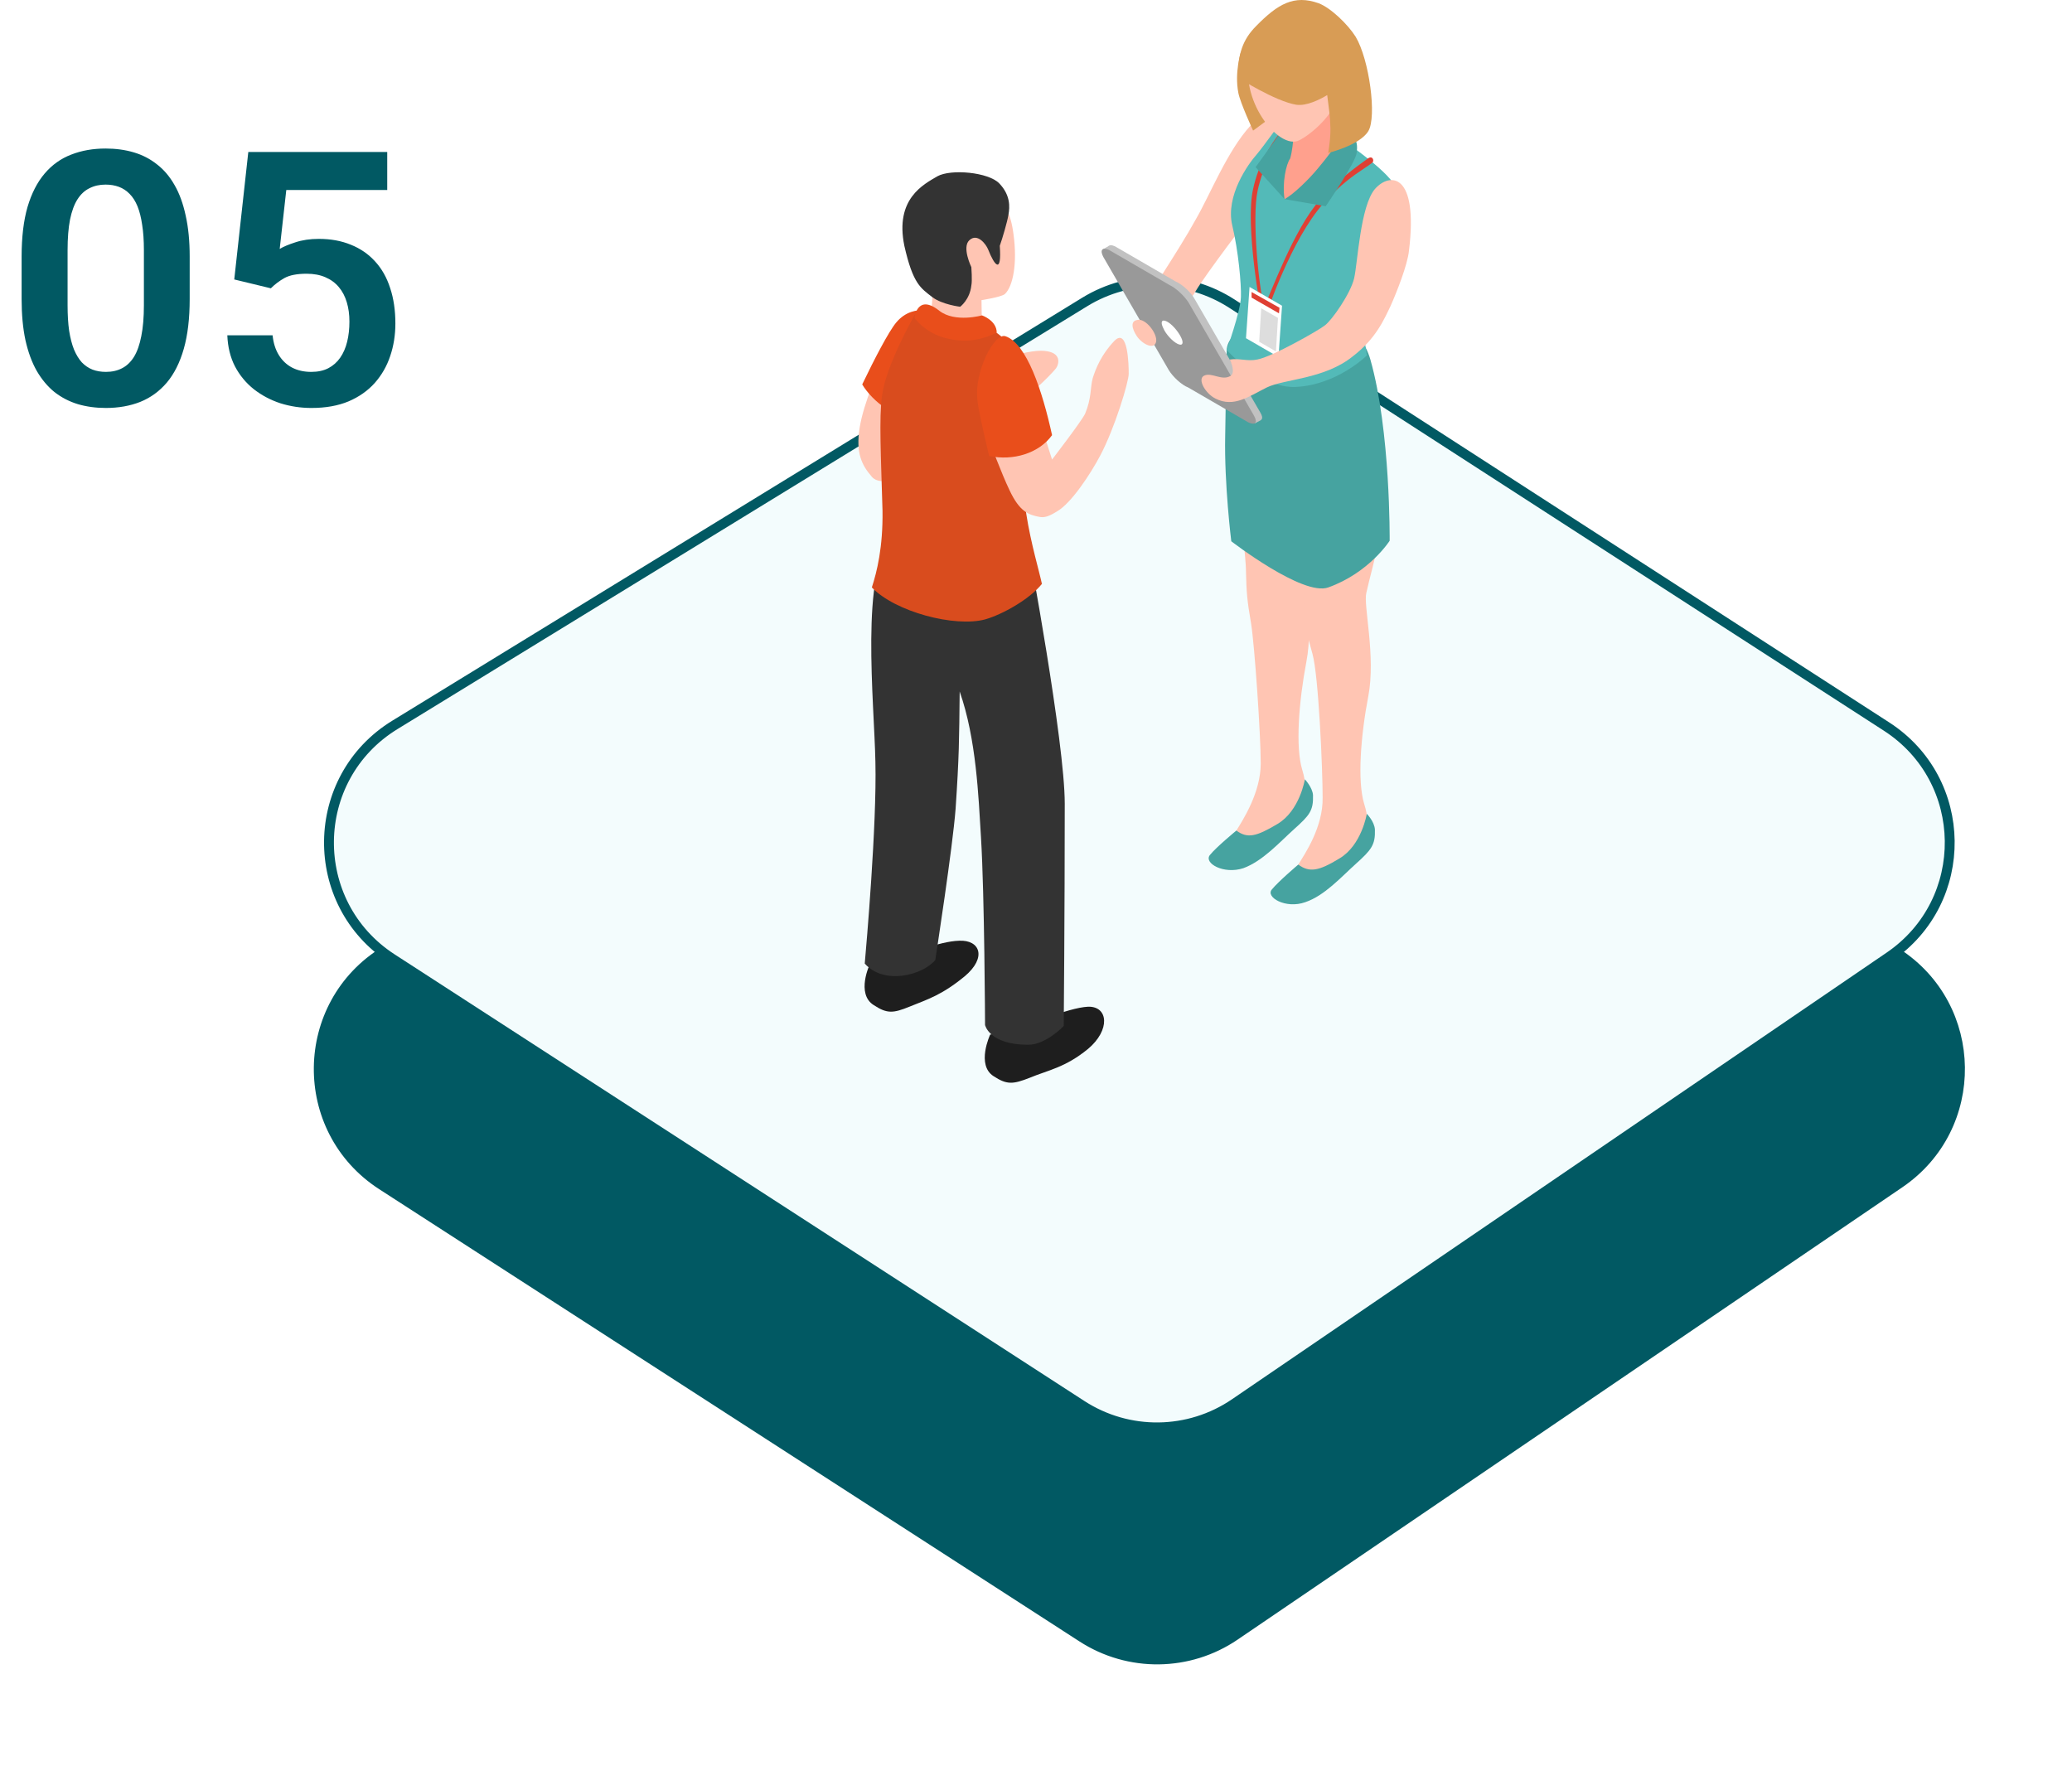 <?xml version="1.0" encoding="UTF-8"?>
<svg xmlns="http://www.w3.org/2000/svg" width="210" height="179" viewBox="0 0 210 179" fill="none">
  <path d="M19.225 26.006V30.312C19.225 32.281 19.025 33.963 18.627 35.357C18.229 36.752 17.654 37.895 16.904 38.785C16.154 39.664 15.258 40.315 14.215 40.736C13.172 41.147 12.012 41.352 10.734 41.352C9.715 41.352 8.766 41.223 7.887 40.965C7.008 40.695 6.217 40.285 5.514 39.734C4.822 39.172 4.225 38.457 3.721 37.59C3.229 36.723 2.848 35.685 2.578 34.478C2.32 33.272 2.191 31.883 2.191 30.312L2.191 26.006C2.191 24.037 2.391 22.361 2.789 20.979C3.199 19.596 3.779 18.465 4.529 17.586C5.279 16.707 6.176 16.068 7.219 15.67C8.262 15.26 9.422 15.055 10.699 15.055C11.73 15.055 12.68 15.184 13.547 15.441C14.426 15.699 15.211 16.104 15.902 16.654C16.605 17.193 17.203 17.896 17.695 18.764C18.188 19.619 18.562 20.65 18.82 21.857C19.09 23.053 19.225 24.436 19.225 26.006ZM14.584 30.945V25.355C14.584 24.371 14.525 23.516 14.408 22.789C14.303 22.051 14.145 21.424 13.934 20.908C13.723 20.393 13.459 19.977 13.143 19.66C12.826 19.332 12.463 19.092 12.053 18.939C11.643 18.787 11.191 18.711 10.699 18.711C10.09 18.711 9.545 18.834 9.064 19.08C8.584 19.314 8.18 19.689 7.852 20.205C7.523 20.721 7.271 21.406 7.096 22.262C6.932 23.105 6.85 24.137 6.85 25.355V30.945C6.85 31.93 6.902 32.791 7.008 33.529C7.125 34.268 7.289 34.9 7.5 35.428C7.723 35.955 7.986 36.389 8.291 36.728C8.607 37.057 8.971 37.303 9.381 37.467C9.791 37.619 10.242 37.695 10.734 37.695C11.355 37.695 11.9 37.572 12.369 37.326C12.85 37.08 13.254 36.693 13.582 36.166C13.91 35.627 14.156 34.93 14.32 34.074C14.496 33.207 14.584 32.164 14.584 30.945ZM27.451 29.223L23.742 28.326L25.166 15.406H39.246V19.256H29.016L28.348 25.232C28.711 25.01 29.238 24.787 29.93 24.564C30.633 24.33 31.424 24.213 32.303 24.213C33.522 24.213 34.611 24.412 35.572 24.811C36.533 25.197 37.348 25.76 38.016 26.498C38.695 27.236 39.205 28.139 39.545 29.205C39.897 30.26 40.072 31.455 40.072 32.791C40.072 33.963 39.897 35.065 39.545 36.096C39.205 37.115 38.684 38.023 37.98 38.82C37.277 39.605 36.393 40.227 35.326 40.684C34.26 41.129 33.006 41.352 31.564 41.352C30.475 41.352 29.426 41.193 28.418 40.877C27.422 40.549 26.525 40.074 25.729 39.453C24.932 38.82 24.293 38.047 23.812 37.133C23.344 36.219 23.086 35.17 23.039 33.986H27.627C27.709 34.772 27.92 35.44 28.26 35.99C28.6 36.541 29.045 36.963 29.596 37.256C30.158 37.549 30.809 37.695 31.547 37.695C32.215 37.695 32.789 37.572 33.27 37.326C33.762 37.068 34.166 36.711 34.482 36.254C34.799 35.797 35.033 35.258 35.185 34.637C35.338 34.016 35.414 33.336 35.414 32.598C35.414 31.883 35.326 31.232 35.15 30.646C34.975 30.049 34.705 29.533 34.342 29.1C33.978 28.666 33.522 28.332 32.971 28.098C32.432 27.863 31.799 27.746 31.072 27.746C30.1 27.746 29.35 27.893 28.822 28.186C28.307 28.479 27.85 28.824 27.451 29.223Z" fill="#015963"></path>
  <g filter="url(#filter0_d_235_1678)">
    <path d="M109.985 36.009L39.002 79.418C30.202 84.799 30.045 97.525 38.71 103.121L109.686 148.963C114.412 152.016 120.507 151.943 125.158 148.777L192.525 102.93C200.814 97.289 200.659 85.019 192.231 79.588L124.872 36.185C120.355 33.274 114.57 33.206 109.985 36.009Z" fill="#015963"></path>
    <path d="M109.985 36.009L39.002 79.418C30.202 84.799 30.045 97.525 38.71 103.121L109.686 148.963C114.412 152.016 120.507 151.943 125.158 148.777L192.525 102.93C200.814 97.289 200.659 85.019 192.231 79.588L124.872 36.185C120.355 33.274 114.57 33.206 109.985 36.009Z" stroke="#015963"></path>
  </g>
  <path d="M109.943 30.606L40.025 73.474C31.243 78.858 31.087 91.562 39.733 97.161L109.643 142.433C114.376 145.497 120.486 145.424 125.144 142.246L191.499 96.969C199.769 91.326 199.615 79.078 191.205 73.645L124.858 30.782C120.334 27.859 114.534 27.791 109.943 30.606Z" fill="#F3FCFD" stroke="#015963"></path>
  <path d="M115.428 31.453C115.428 31.453 119.595 25.176 121.19 22.243C122.631 19.774 124.38 15.297 126.747 12.725C128.084 11.284 128.547 12.005 130.142 12.931C134.618 15.503 126.747 21.832 126.747 21.832C126.747 21.832 122.271 27.697 121.19 29.498C120.676 30.475 117.743 33.665 117.743 33.665L115.428 31.453Z" fill="#FFC5B3"></path>
  <path d="M132.407 67.056C131.635 71.12 131.275 75.751 131.995 78.066C132.715 80.381 132.046 82.49 131.12 83.005C130.194 83.468 130.04 83.777 128.393 85.372C126.799 86.915 124.638 85.217 125.307 84.188C125.975 83.108 127.776 80.33 127.776 77.397C127.776 74.413 127.159 65.461 126.799 63.197C126.387 60.83 126.335 60.007 126.284 58.052C126.284 56.148 125.615 51.827 125.615 51.827C125.615 51.827 132.972 55.48 132.509 56.714C132.046 57.898 133.178 63.042 132.407 67.056Z" fill="#FFC5B3"></path>
  <path d="M133.075 80.587C133.126 82.182 132.715 82.645 131.171 84.034C129.628 85.423 127.981 87.275 126.026 87.996C124.02 88.665 121.962 87.481 122.631 86.658C123.3 85.835 125.306 84.188 125.306 84.188C126.438 85.011 127.313 84.806 129.473 83.519C131.737 82.182 132.252 78.992 132.252 78.992C132.252 78.992 133.023 79.815 133.075 80.587Z" fill="#46A3A0"></path>
  <path d="M138.476 60.11C138.167 61.345 139.454 66.49 138.682 70.554C137.91 74.567 137.55 79.198 138.27 81.513C139.042 83.879 138.322 85.989 137.396 86.452C136.521 86.966 136.315 87.275 134.669 88.819C133.074 90.414 130.913 88.716 131.582 87.635C132.251 86.555 134.103 83.828 134.051 80.844C134.051 77.911 133.64 68.496 133.022 66.284C132.457 64.123 132.148 63.505 132.148 61.55C132.096 59.647 131.891 55.325 131.891 55.325C131.891 55.325 137.241 50.077 139.094 51.209C140.843 52.238 139.145 57.023 138.476 60.11Z" fill="#FFC5B3"></path>
  <path d="M139.35 84.085C139.402 85.629 138.99 86.143 137.447 87.532C135.903 88.922 134.257 90.774 132.302 91.443C130.295 92.163 128.237 90.928 128.906 90.156C129.575 89.333 131.581 87.635 131.581 87.635C132.713 88.459 133.639 88.304 135.749 87.018C138.013 85.68 138.527 82.49 138.527 82.49C138.527 82.49 139.299 83.262 139.35 84.085Z" fill="#46A3A0"></path>
  <path d="M138.889 36.443C140.947 43.698 140.844 54.811 140.844 54.811C140.844 54.811 138.786 58.052 134.618 59.544C132.046 60.47 124.792 54.862 124.792 54.862C124.792 54.862 124.071 49.048 124.174 44.212C124.226 40.25 124.328 35.466 124.328 35.466C124.483 31.71 136.831 29.189 138.889 36.443Z" fill="#46A3A0"></path>
  <path d="M141.512 19.156C142.747 24.147 137.654 27.028 137.654 27.028C137.551 29.652 138.528 36.032 138.528 36.032C138.528 36.032 135.544 39.016 131.325 39.221C127.724 39.376 124.328 35.466 124.328 35.466C124.328 35.466 125.717 31.607 125.769 30.115C125.82 28.829 125.511 25.433 124.894 22.86C124.174 19.825 126.54 16.584 127.364 15.658C128.187 14.68 129.782 12.365 130.554 11.49C131.068 11.593 131.428 11.696 131.428 11.696C131.428 11.696 131.891 13.96 131.583 14.731C130.656 17.201 130.502 19.516 130.502 19.825C130.605 19.671 132.097 17.921 132.972 17.253C133.898 16.532 136.47 14.474 136.47 14.474C136.47 14.474 141.101 17.613 141.512 19.156Z" fill="#53BAB8"></path>
  <path d="M128.083 32.379L127.877 31.813C127.774 31.555 126.179 22.809 127.003 19.156C127.569 16.532 128.855 14.577 129.575 13.651C129.678 13.754 129.729 13.857 129.884 14.011C129.215 14.886 128.032 16.687 127.466 19.311C126.848 22.089 127.62 29.549 128.135 31.041C128.803 29.755 131.119 23.221 133.794 20.237C135.492 18.333 137.55 16.841 138.63 16.069C139.145 15.709 139.299 16.326 139.093 16.481C138.682 16.79 138.682 16.79 138.219 17.098C137.138 17.819 135.801 18.744 134.154 20.597C130.861 24.25 128.392 31.761 128.34 31.813L128.083 32.379Z" fill="#DF3F33"></path>
  <path d="M137.499 15.503C137.396 16.481 134.361 20.905 134.361 20.905L130.193 20.185C130.193 20.185 132.509 17.87 133.538 16.789C134.618 15.709 135.698 14.011 135.698 14.011C135.698 14.011 137.859 12.931 137.499 15.503Z" fill="#46A3A0"></path>
  <path d="M131.479 13.6L130.192 20.185L127.26 16.944L130.141 12.931L131.479 13.6Z" fill="#46A3A0"></path>
  <path d="M125.768 5.265L131.685 9.792L127.003 13.239C127.003 13.239 125.717 10.461 125.511 9.432C125.099 7.323 125.768 5.265 125.768 5.265Z" fill="#D89C55"></path>
  <path d="M131.171 12.056L136.316 7.014L136.058 13.6C136.058 13.6 135.492 14.783 133.589 17.047C132.663 18.179 131.068 19.722 130.193 20.185C129.936 18.539 130.347 16.635 130.759 16.069C131.171 14.68 131.171 12.056 131.171 12.056Z" fill="#FFA08D"></path>
  <path d="M135.8 9.329C135.234 11.696 132.816 13.651 131.684 14.217C129.626 15.297 125.408 9.998 126.745 5.522C127.98 1.303 132.045 1.509 133.845 2.744C135.183 3.67 136.469 6.705 135.8 9.329Z" fill="#FFC5B3"></path>
  <path d="M137.395 3.721C138.784 6.036 139.556 11.85 138.681 13.291C137.806 14.731 134.616 15.503 134.616 15.503C134.616 15.503 134.925 13.754 134.822 12.57C134.822 12.005 134.668 10.77 134.514 9.638C133.742 10.101 132.404 10.77 131.375 10.616C129.214 10.255 125.51 7.889 125.51 7.889C125.407 5.522 125.973 3.978 127.311 2.641C129.523 0.377 131.169 -0.549 133.639 0.326C134.874 0.789 136.623 2.486 137.395 3.721Z" fill="#D89C55"></path>
  <path d="M113.01 24.97L119.132 28.52C119.852 28.829 120.727 29.652 121.087 30.321L127.724 41.794C128.136 42.463 127.879 42.772 127.21 42.463L121.087 38.913C120.367 38.656 119.492 37.832 119.081 37.163L112.495 25.69C112.083 25.021 112.341 24.661 113.01 24.97Z" fill="#C1C1C1"></path>
  <path d="M127.827 42.566L127.158 42.926L126.746 42.103H127.569L127.827 42.566Z" fill="#C1C1C1"></path>
  <path d="M111.773 25.279L112.391 24.918L112.751 25.279L112.288 25.742L111.773 25.279Z" fill="#C1C1C1"></path>
  <path d="M112.392 25.33L118.514 28.88C119.183 29.189 120.058 30.012 120.469 30.681L127.106 42.154C127.467 42.823 127.261 43.132 126.54 42.823L120.418 39.273C119.749 39.016 118.875 38.193 118.463 37.524L111.826 26.05C111.466 25.382 111.672 25.021 112.392 25.33Z" fill="#999999"></path>
  <path d="M118.257 32.584C118.771 32.842 119.389 33.562 119.697 34.179C120.006 34.797 119.852 35.105 119.337 34.848C118.823 34.591 118.154 33.871 117.897 33.253C117.588 32.636 117.742 32.327 118.257 32.584Z" fill="white"></path>
  <path d="M129.936 30.989L129.576 36.186L126.283 34.282L126.643 29.086L129.936 30.989Z" fill="white"></path>
  <path d="M129.679 31.195L129.628 31.761L126.85 30.166V29.6L129.679 31.195Z" fill="#DF3F33"></path>
  <path d="M129.525 32.224L129.319 35.62L127.621 34.642L127.827 31.247L129.525 32.224Z" fill="#DDDDDD"></path>
  <path d="M139.352 19.156C140.844 17.458 143.777 17.458 142.799 25.433C142.645 26.874 141.564 29.601 140.947 30.99C140.278 32.379 139.455 34.334 137.088 36.135C134.207 38.45 130.194 38.398 128.393 39.273C126.541 40.199 125.049 41.331 123.197 40.405C122.168 39.89 121.345 38.45 122.013 38.09C122.785 37.678 123.814 38.656 124.74 38.09C125.203 37.73 124.792 36.752 124.637 36.443C125.615 36.289 126.438 36.649 127.416 36.443C128.908 36.186 133.693 33.459 134.258 32.996C134.979 32.482 136.882 29.755 137.243 28.211C137.603 26.668 137.86 20.905 139.352 19.156Z" fill="#FFC5B3"></path>
  <path d="M115.273 32.43C116.096 32.224 117.331 33.819 117.176 34.642C116.971 35.517 115.736 34.848 115.221 34.077C114.707 33.305 114.552 32.533 115.273 32.43Z" fill="#FFC5B3"></path>
  <path d="M99.323 37.06C99.323 37.06 104.056 35.363 105.857 35.569C107.606 35.723 107.349 36.855 107.04 37.318C106.68 37.781 104.982 39.53 104.416 39.736C103.85 39.993 93.303 47.762 93.148 47.865C92.994 47.916 89.393 49.563 88.364 48.328C87.335 47.145 86.717 45.91 87.129 43.337C87.54 40.765 89.135 37.318 89.135 37.318L99.323 37.06Z" fill="#FFC5B3"></path>
  <path d="M103.954 104.048C103.954 104.048 108.173 102.144 110.282 102.041C112.34 101.99 112.546 104.408 110.282 106.312C107.967 108.215 106.217 108.472 104.365 109.244C102.667 109.913 102.05 109.964 100.712 109.09C98.912 107.958 100.352 104.871 100.352 104.871L103.954 104.048Z" fill="#1E1E1E"></path>
  <path d="M91.811 96.845C91.811 96.845 95.155 95.404 97.213 95.353C99.322 95.25 100.043 97.051 97.779 98.954C95.463 100.858 94.074 101.27 92.171 102.041C90.524 102.71 89.907 102.762 88.569 101.887C86.717 100.755 88.158 97.668 88.209 97.668L91.811 96.845Z" fill="#1E1E1E"></path>
  <path d="M104.209 55.377C104.209 55.377 107.914 75.185 107.914 81.462C107.914 92.42 107.811 103.996 107.811 103.996C107.811 103.996 106.01 105.9 104.209 105.9C100.248 105.9 99.836 103.893 99.836 103.893C99.836 103.893 99.785 90.825 99.424 84.857C99.167 80.741 98.962 74.927 97.264 70.091C97.212 75.03 97.212 76.625 96.852 81.976C96.543 85.989 94.897 96.588 94.794 97.308C93.508 98.851 89.598 99.88 87.643 97.668C87.797 95.919 88.877 83.622 88.723 77.243C88.62 71.377 87.128 57.486 90.472 54.759C93.353 52.444 104.209 55.377 104.209 55.377Z" fill="#333333"></path>
  <path d="M87.387 38.964C88.621 36.392 90.062 33.613 90.834 32.687C92.686 30.475 95.413 31.864 95.413 31.864L93.458 38.09C93.458 38.09 93.921 39.787 94.075 42.72C90.937 42.823 88.364 40.611 87.387 38.964Z" fill="#E94E1B"></path>
  <path d="M102.718 23.735C103.129 26.719 102.666 29.034 101.843 29.806C101.483 30.115 99.476 30.423 99.476 30.423L99.528 33.768C99.528 33.768 97.573 34.539 95.72 33.768C93.868 32.996 93.868 32.996 93.868 32.996C93.868 32.996 94.588 31.71 94.486 29.549C94.331 26.873 93.354 23.015 94.022 21.574C95.257 19.002 98.087 18.693 99.528 19.722C100.094 20.082 102.152 19.31 102.718 23.735Z" fill="#FFC5B3"></path>
  <path d="M105.599 59.184C104.364 60.727 101.637 62.271 99.837 62.785C96.75 63.608 90.73 62.014 88.363 59.544C88.878 57.949 89.495 55.479 89.444 51.775C89.289 46.321 89.084 42.308 89.392 40.147C89.752 37.06 92.737 31.864 92.737 31.864L99.528 32.893C99.528 32.893 101.792 33.819 102.46 35.363C103.181 36.906 105.65 41.176 104.57 43.492C102.306 48.328 105.033 56.508 105.599 59.184Z" fill="#D94C1E"></path>
  <path d="M101.02 33.716C99.117 34.642 97.419 34.745 95.515 34.179C93.612 33.562 92.686 32.224 92.686 32.224C92.686 32.224 92.943 29.703 95.207 31.504C96.802 32.739 99.528 31.967 99.528 31.967C99.528 31.967 101.02 32.482 101.02 33.716Z" fill="#E94E1B"></path>
  <path d="M100.146 25.279C99.94 24.764 99.065 23.581 98.242 24.352C97.47 25.073 98.448 27.079 98.448 27.079C98.448 27.079 98.551 28.468 98.448 28.931C98.294 30.372 97.316 31.092 97.316 31.092C97.316 31.092 95.515 30.887 94.486 30.115C93.303 29.189 92.531 28.777 91.657 24.918C90.679 20.134 93.612 18.693 95.001 17.87C96.39 17.098 100.197 17.458 101.278 18.59C102.41 19.773 102.358 20.957 102.204 21.78C102.101 22.449 101.586 24.198 101.329 24.918C101.535 27.8 100.815 26.976 100.146 25.279Z" fill="#333333"></path>
  <path d="M105.342 42.566L106.628 46.579C106.628 46.579 109.56 42.771 109.972 41.948C110.641 40.353 110.487 39.324 110.744 38.347C111.052 37.369 111.618 35.929 112.956 34.539C114.345 33.15 114.397 37.112 114.397 37.884C114.397 38.707 113.008 43.337 111.515 46.167C110.538 48.019 108.583 51.003 107.142 51.827C106.319 52.341 105.856 52.495 105.342 52.392C104.261 52.187 103.335 51.878 102.306 49.666C101.534 48.071 100.248 44.624 100.248 44.624L105.342 42.566Z" fill="#FFC5B3"></path>
  <path d="M99.065 40.559C98.705 37.729 100.763 33.716 101.895 34.077C104.056 34.797 105.651 39.633 106.628 44.109C105.291 45.961 102.667 46.733 100.249 46.219C99.631 43.595 99.117 41.331 99.065 40.559Z" fill="#E94E1B"></path>
  <defs>
    <filter id="filter0_d_235_1678" x="21.805" y="33.453" width="187.344" height="145.25" color-interpolation-filters="sRGB">
      <feFlood flood-opacity="0" result="BackgroundImageFix"></feFlood>
      <feColorMatrix in="SourceAlpha" type="matrix" values="0 0 0 0 0 0 0 0 0 0 0 0 0 0 0 0 0 0 127 0" result="hardAlpha"></feColorMatrix>
      <feOffset dy="17"></feOffset>
      <feGaussianBlur stdDeviation="5"></feGaussianBlur>
      <feComposite in2="hardAlpha" operator="out"></feComposite>
      <feColorMatrix type="matrix" values="0 0 0 0 0.122 0 0 0 0 0.855 0 0 0 0 0.839 0 0 0 0.1 0"></feColorMatrix>
      <feBlend mode="normal" in2="BackgroundImageFix" result="effect1_dropShadow_235_1678"></feBlend>
      <feBlend mode="normal" in="SourceGraphic" in2="effect1_dropShadow_235_1678" result="shape"></feBlend>
    </filter>
  </defs>
</svg>
